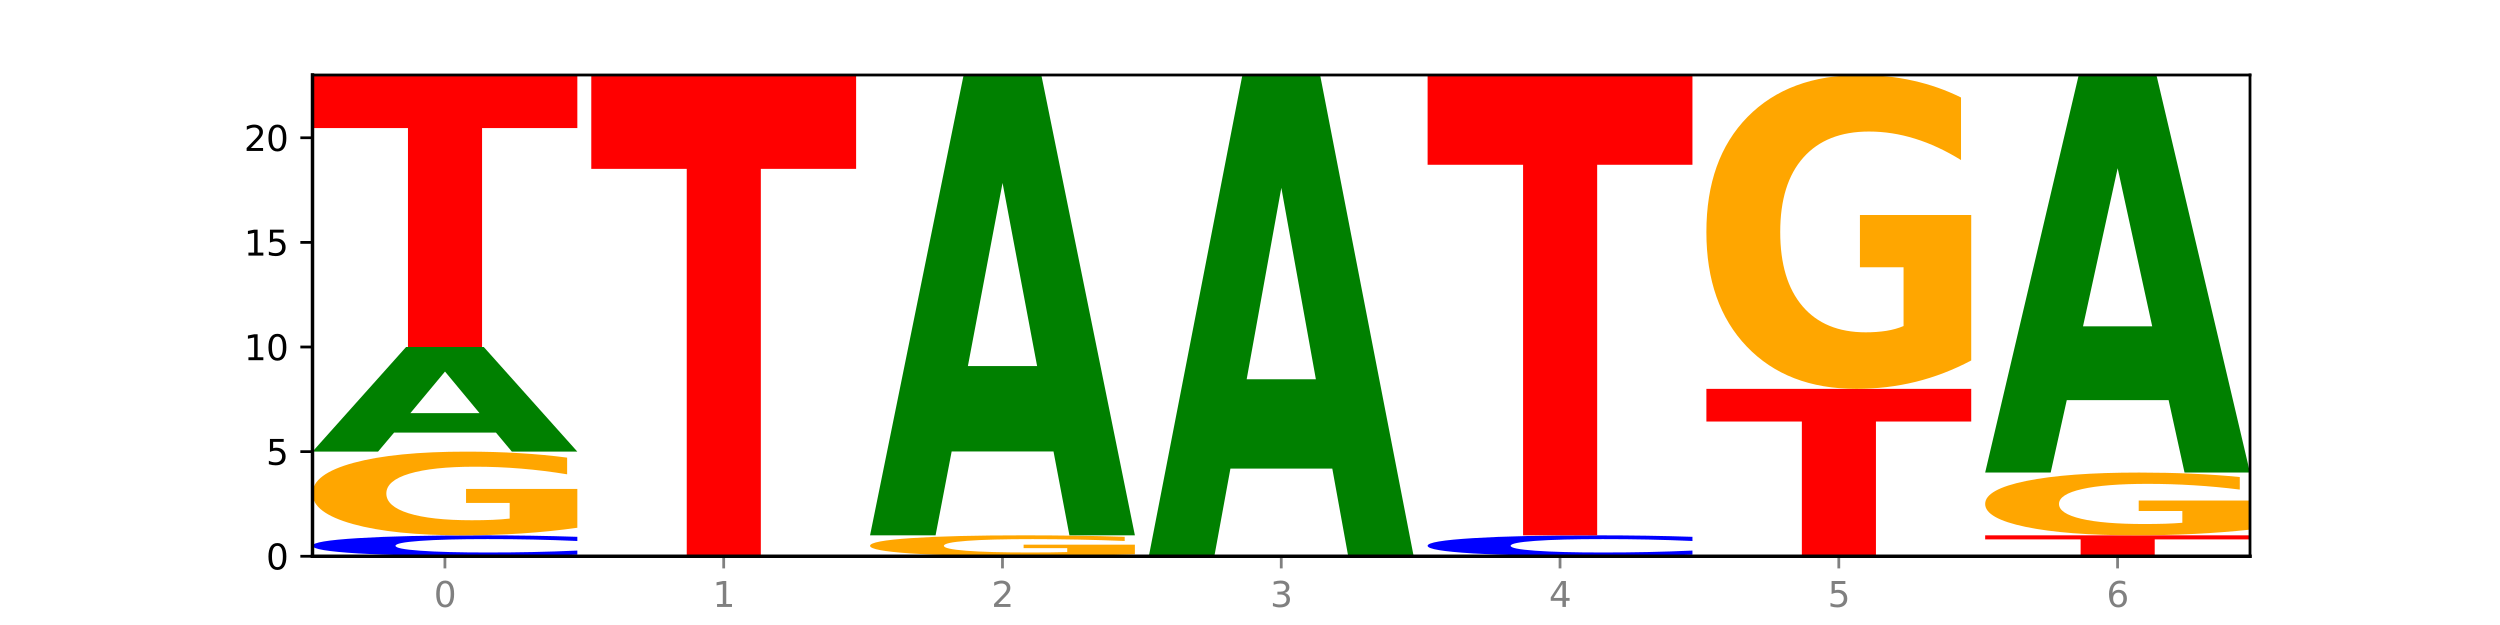 <?xml version="1.0" encoding="utf-8" standalone="no"?>
<!DOCTYPE svg PUBLIC "-//W3C//DTD SVG 1.1//EN"
  "http://www.w3.org/Graphics/SVG/1.1/DTD/svg11.dtd">
<svg xmlns:xlink="http://www.w3.org/1999/xlink" width="720pt" height="180pt" viewBox="0 0 720 180" xmlns="http://www.w3.org/2000/svg" version="1.1">
 <defs>
  <style type="text/css">*{stroke-linejoin: round; stroke-linecap: butt}</style>
 </defs>
 <g id="figure_1">
  <g id="patch_1">
   <path d="M 0 180 
L 720 180 
L 720 0 
L 0 0 
z
" style="fill: #ffffff"/>
  </g>
  <g id="axes_1">
   <g id="patch_2">
    <path d="M 90 160.2 
L 648 160.2 
L 648 21.6 
L 90 21.6 
z
" style="fill: #ffffff"/>
   </g>
   <g id="line2d_1">
    <path d="M 90 160.2 
L 648 160.2 
" clip-path="url(#p2fd4b7e9b5)" style="fill: none; stroke: #000000; stroke-width: 0.5; stroke-linecap: square"/>
   </g>
   <g id="patch_3">
    <path d="M 166.273 159.768 
Q 159.893 159.982 152.994 160.09 
Q 146.095 160.2 138.581 160.2 
Q 116.174 160.2 103.087 159.388 
Q 90 158.577 90 157.189 
Q 90 155.796 103.087 154.986 
Q 116.174 154.174 138.581 154.174 
Q 146.095 154.174 152.994 154.283 
Q 159.893 154.392 166.273 154.606 
L 166.273 155.807 
Q 159.836 155.523 153.59 155.391 
Q 147.344 155.259 140.445 155.259 
Q 128.069 155.259 120.978 155.773 
Q 113.906 156.286 113.906 157.189 
Q 113.906 158.088 120.978 158.602 
Q 128.069 159.115 140.445 159.115 
Q 147.344 159.115 153.59 158.983 
Q 159.836 158.849 166.273 158.566 
L 166.273 159.768 
z
" clip-path="url(#p2fd4b7e9b5)" style="fill: #0000ff"/>
   </g>
   <g id="patch_4">
    <path d="M 166.273 151.993 
Q 158.581 153.083 150.308 153.631 
Q 142.034 154.174 133.214 154.174 
Q 113.282 154.174 101.641 150.927 
Q 90 147.681 90 142.129 
Q 90 136.513 101.846 133.291 
Q 113.709 130.07 134.342 130.07 
Q 142.291 130.07 149.573 130.508 
Q 156.872 130.941 163.333 131.797 
L 163.333 136.602 
Q 156.667 135.502 150.068 134.959 
Q 143.47 134.411 136.838 134.411 
Q 124.564 134.411 117.914 136.413 
Q 111.265 138.41 111.265 142.129 
Q 111.265 145.814 117.675 147.825 
Q 124.085 149.832 135.88 149.832 
Q 139.094 149.832 141.846 149.718 
Q 144.598 149.598 146.786 149.349 
L 146.786 144.838 
L 134.222 144.838 
L 134.222 140.82 
L 166.273 140.82 
L 166.273 151.993 
z
" clip-path="url(#p2fd4b7e9b5)" style="fill: #ffa600"/>
   </g>
   <g id="patch_5">
    <path d="M 142.835 124.581 
L 113.501 124.581 
L 108.87 130.07 
L 90 130.07 
L 116.948 99.939 
L 139.326 99.939 
L 166.273 130.07 
L 147.419 130.07 
L 142.835 124.581 
z
M 118.18 118.989 
L 138.109 118.989 
L 128.16 107.004 
L 118.18 118.989 
z
" clip-path="url(#p2fd4b7e9b5)" style="fill: #008000"/>
   </g>
   <g id="patch_6">
    <path d="M 90 21.6 
L 166.273 21.6 
L 166.273 36.878 
L 138.833 36.878 
L 138.833 99.939 
L 117.494 99.939 
L 117.494 36.878 
L 90 36.878 
L 90 21.6 
z
" clip-path="url(#p2fd4b7e9b5)" style="fill: #ff0000"/>
   </g>
   <g id="patch_7">
    <path d="M 170.288 21.6 
L 246.561 21.6 
L 246.561 48.631 
L 219.12 48.631 
L 219.12 160.2 
L 197.782 160.2 
L 197.782 48.631 
L 170.288 48.631 
L 170.288 21.6 
z
" clip-path="url(#p2fd4b7e9b5)" style="fill: #ff0000"/>
   </g>
   <g id="patch_8">
    <path d="M 326.849 159.655 
Q 319.157 159.927 310.883 160.064 
Q 302.61 160.2 293.789 160.2 
Q 273.858 160.2 262.217 159.388 
Q 250.576 158.577 250.576 157.189 
Q 250.576 155.785 262.422 154.979 
Q 274.285 154.174 294.917 154.174 
Q 302.866 154.174 310.148 154.283 
Q 317.447 154.392 323.909 154.606 
L 323.909 155.807 
Q 317.242 155.532 310.644 155.396 
Q 304.046 155.259 297.413 155.259 
Q 285.14 155.259 278.49 155.76 
Q 271.84 156.259 271.84 157.189 
Q 271.84 158.11 278.251 158.613 
Q 284.661 159.115 296.456 159.115 
Q 299.669 159.115 302.422 159.086 
Q 305.174 159.056 307.362 158.994 
L 307.362 157.866 
L 294.798 157.866 
L 294.798 156.861 
L 326.849 156.861 
L 326.849 159.655 
z
" clip-path="url(#p2fd4b7e9b5)" style="fill: #ffa600"/>
   </g>
   <g id="patch_9">
    <path d="M 303.41 130.023 
L 274.077 130.023 
L 269.445 154.174 
L 250.576 154.174 
L 277.523 21.6 
L 299.901 21.6 
L 326.849 154.174 
L 307.995 154.174 
L 303.41 130.023 
z
M 278.755 105.418 
L 298.685 105.418 
L 288.736 52.684 
L 278.755 105.418 
z
" clip-path="url(#p2fd4b7e9b5)" style="fill: #008000"/>
   </g>
   <g id="patch_10">
    <path d="M 383.698 134.951 
L 354.364 134.951 
L 349.733 160.2 
L 330.863 160.2 
L 357.811 21.6 
L 380.189 21.6 
L 407.137 160.2 
L 388.283 160.2 
L 383.698 134.951 
z
M 359.043 109.228 
L 378.973 109.228 
L 369.023 54.096 
L 359.043 109.228 
z
" clip-path="url(#p2fd4b7e9b5)" style="fill: #008000"/>
   </g>
   <g id="patch_11">
    <path d="M 487.424 159.768 
Q 481.044 159.982 474.145 160.09 
Q 467.246 160.2 459.732 160.2 
Q 437.325 160.2 424.238 159.388 
Q 411.151 158.577 411.151 157.189 
Q 411.151 155.796 424.238 154.986 
Q 437.325 154.174 459.732 154.174 
Q 467.246 154.174 474.145 154.283 
Q 481.044 154.392 487.424 154.606 
L 487.424 155.807 
Q 480.987 155.523 474.741 155.391 
Q 468.495 155.259 461.596 155.259 
Q 449.221 155.259 442.129 155.773 
Q 435.057 156.286 435.057 157.189 
Q 435.057 158.088 442.129 158.602 
Q 449.221 159.115 461.596 159.115 
Q 468.495 159.115 474.741 158.983 
Q 480.987 158.849 487.424 158.566 
L 487.424 159.768 
z
" clip-path="url(#p2fd4b7e9b5)" style="fill: #0000ff"/>
   </g>
   <g id="patch_12">
    <path d="M 411.151 21.6 
L 487.424 21.6 
L 487.424 47.456 
L 459.984 47.456 
L 459.984 154.174 
L 438.645 154.174 
L 438.645 47.456 
L 411.151 47.456 
L 411.151 21.6 
z
" clip-path="url(#p2fd4b7e9b5)" style="fill: #ff0000"/>
   </g>
   <g id="patch_13">
    <path d="M 491.439 111.991 
L 567.712 111.991 
L 567.712 121.393 
L 540.272 121.393 
L 540.272 160.2 
L 518.933 160.2 
L 518.933 121.393 
L 491.439 121.393 
L 491.439 111.991 
z
" clip-path="url(#p2fd4b7e9b5)" style="fill: #ff0000"/>
   </g>
   <g id="patch_14">
    <path d="M 567.712 103.813 
Q 560.02 107.902 551.746 109.956 
Q 543.473 111.991 534.652 111.991 
Q 514.721 111.991 503.08 99.817 
Q 491.439 87.643 491.439 66.824 
Q 491.439 45.762 503.285 33.681 
Q 515.148 21.6 535.781 21.6 
Q 543.729 21.6 551.011 23.243 
Q 558.311 24.868 564.772 28.079 
L 564.772 46.098 
Q 558.105 41.971 551.507 39.936 
Q 544.909 37.882 538.276 37.882 
Q 526.003 37.882 519.353 45.388 
Q 512.704 52.876 512.704 66.824 
Q 512.704 80.641 519.114 88.184 
Q 525.524 95.709 537.319 95.709 
Q 540.533 95.709 543.285 95.28 
Q 546.037 94.832 548.225 93.898 
L 548.225 76.981 
L 535.661 76.981 
L 535.661 61.913 
L 567.712 61.913 
L 567.712 103.813 
z
" clip-path="url(#p2fd4b7e9b5)" style="fill: #ffa600"/>
   </g>
   <g id="patch_15">
    <path d="M 571.727 154.174 
L 648 154.174 
L 648 155.349 
L 620.559 155.349 
L 620.559 160.2 
L 599.221 160.2 
L 599.221 155.349 
L 571.727 155.349 
L 571.727 154.174 
z
" clip-path="url(#p2fd4b7e9b5)" style="fill: #ff0000"/>
   </g>
   <g id="patch_16">
    <path d="M 648 152.538 
Q 640.308 153.356 632.034 153.767 
Q 623.761 154.174 614.94 154.174 
Q 595.009 154.174 583.368 151.739 
Q 571.727 149.304 571.727 145.14 
Q 571.727 140.928 583.573 138.512 
Q 595.436 136.096 616.068 136.096 
Q 624.017 136.096 631.299 136.424 
Q 638.598 136.749 645.06 137.391 
L 645.06 140.995 
Q 638.393 140.17 631.795 139.763 
Q 625.197 139.352 618.564 139.352 
Q 606.291 139.352 599.641 140.853 
Q 592.992 142.351 592.992 145.14 
Q 592.992 147.904 599.402 149.413 
Q 605.812 150.918 617.607 150.918 
Q 620.821 150.918 623.573 150.832 
Q 626.325 150.742 628.513 150.555 
L 628.513 147.172 
L 615.949 147.172 
L 615.949 144.158 
L 648 144.158 
L 648 152.538 
z
" clip-path="url(#p2fd4b7e9b5)" style="fill: #ffa600"/>
   </g>
   <g id="patch_17">
    <path d="M 624.561 115.238 
L 595.228 115.238 
L 590.596 136.096 
L 571.727 136.096 
L 598.674 21.6 
L 621.052 21.6 
L 648 136.096 
L 629.146 136.096 
L 624.561 115.238 
z
M 599.906 93.988 
L 619.836 93.988 
L 609.887 48.445 
L 599.906 93.988 
z
" clip-path="url(#p2fd4b7e9b5)" style="fill: #008000"/>
   </g>
   <g id="matplotlib.axis_1">
    <g id="xtick_1">
     <g id="line2d_2">
      <defs>
       <path id="m430fd21182" d="M 0 0 
L 0 3.5 
" style="stroke: #808080; stroke-width: 0.8"/>
      </defs>
      <g>
       <use xlink:href="#m430fd21182" x="128.137" y="160.2" style="fill: #808080; stroke: #808080; stroke-width: 0.8"/>
      </g>
     </g>
     <g id="text_1">
      <!-- 0 -->
      <g style="fill: #808080" transform="translate(124.955 174.798) scale(0.1 -0.1)">
       <defs>
        <path id="DejaVuSans-30" d="M 2034 4250 
Q 1547 4250 1301 3770 
Q 1056 3291 1056 2328 
Q 1056 1369 1301 889 
Q 1547 409 2034 409 
Q 2525 409 2770 889 
Q 3016 1369 3016 2328 
Q 3016 3291 2770 3770 
Q 2525 4250 2034 4250 
z
M 2034 4750 
Q 2819 4750 3233 4129 
Q 3647 3509 3647 2328 
Q 3647 1150 3233 529 
Q 2819 -91 2034 -91 
Q 1250 -91 836 529 
Q 422 1150 422 2328 
Q 422 3509 836 4129 
Q 1250 4750 2034 4750 
z
" transform="scale(0.016)"/>
       </defs>
       <use xlink:href="#DejaVuSans-30"/>
      </g>
     </g>
    </g>
    <g id="xtick_2">
     <g id="line2d_3">
      <g>
       <use xlink:href="#m430fd21182" x="208.424" y="160.2" style="fill: #808080; stroke: #808080; stroke-width: 0.8"/>
      </g>
     </g>
     <g id="text_2">
      <!-- 1 -->
      <g style="fill: #808080" transform="translate(205.243 174.798) scale(0.1 -0.1)">
       <defs>
        <path id="DejaVuSans-31" d="M 794 531 
L 1825 531 
L 1825 4091 
L 703 3866 
L 703 4441 
L 1819 4666 
L 2450 4666 
L 2450 531 
L 3481 531 
L 3481 0 
L 794 0 
L 794 531 
z
" transform="scale(0.016)"/>
       </defs>
       <use xlink:href="#DejaVuSans-31"/>
      </g>
     </g>
    </g>
    <g id="xtick_3">
     <g id="line2d_4">
      <g>
       <use xlink:href="#m430fd21182" x="288.712" y="160.2" style="fill: #808080; stroke: #808080; stroke-width: 0.8"/>
      </g>
     </g>
     <g id="text_3">
      <!-- 2 -->
      <g style="fill: #808080" transform="translate(285.531 174.798) scale(0.1 -0.1)">
       <defs>
        <path id="DejaVuSans-32" d="M 1228 531 
L 3431 531 
L 3431 0 
L 469 0 
L 469 531 
Q 828 903 1448 1529 
Q 2069 2156 2228 2338 
Q 2531 2678 2651 2914 
Q 2772 3150 2772 3378 
Q 2772 3750 2511 3984 
Q 2250 4219 1831 4219 
Q 1534 4219 1204 4116 
Q 875 4013 500 3803 
L 500 4441 
Q 881 4594 1212 4672 
Q 1544 4750 1819 4750 
Q 2544 4750 2975 4387 
Q 3406 4025 3406 3419 
Q 3406 3131 3298 2873 
Q 3191 2616 2906 2266 
Q 2828 2175 2409 1742 
Q 1991 1309 1228 531 
z
" transform="scale(0.016)"/>
       </defs>
       <use xlink:href="#DejaVuSans-32"/>
      </g>
     </g>
    </g>
    <g id="xtick_4">
     <g id="line2d_5">
      <g>
       <use xlink:href="#m430fd21182" x="369" y="160.2" style="fill: #808080; stroke: #808080; stroke-width: 0.8"/>
      </g>
     </g>
     <g id="text_4">
      <!-- 3 -->
      <g style="fill: #808080" transform="translate(365.819 174.798) scale(0.1 -0.1)">
       <defs>
        <path id="DejaVuSans-33" d="M 2597 2516 
Q 3050 2419 3304 2112 
Q 3559 1806 3559 1356 
Q 3559 666 3084 287 
Q 2609 -91 1734 -91 
Q 1441 -91 1130 -33 
Q 819 25 488 141 
L 488 750 
Q 750 597 1062 519 
Q 1375 441 1716 441 
Q 2309 441 2620 675 
Q 2931 909 2931 1356 
Q 2931 1769 2642 2001 
Q 2353 2234 1838 2234 
L 1294 2234 
L 1294 2753 
L 1863 2753 
Q 2328 2753 2575 2939 
Q 2822 3125 2822 3475 
Q 2822 3834 2567 4026 
Q 2313 4219 1838 4219 
Q 1578 4219 1281 4162 
Q 984 4106 628 3988 
L 628 4550 
Q 988 4650 1302 4700 
Q 1616 4750 1894 4750 
Q 2613 4750 3031 4423 
Q 3450 4097 3450 3541 
Q 3450 3153 3228 2886 
Q 3006 2619 2597 2516 
z
" transform="scale(0.016)"/>
       </defs>
       <use xlink:href="#DejaVuSans-33"/>
      </g>
     </g>
    </g>
    <g id="xtick_5">
     <g id="line2d_6">
      <g>
       <use xlink:href="#m430fd21182" x="449.288" y="160.2" style="fill: #808080; stroke: #808080; stroke-width: 0.8"/>
      </g>
     </g>
     <g id="text_5">
      <!-- 4 -->
      <g style="fill: #808080" transform="translate(446.107 174.798) scale(0.1 -0.1)">
       <defs>
        <path id="DejaVuSans-34" d="M 2419 4116 
L 825 1625 
L 2419 1625 
L 2419 4116 
z
M 2253 4666 
L 3047 4666 
L 3047 1625 
L 3713 1625 
L 3713 1100 
L 3047 1100 
L 3047 0 
L 2419 0 
L 2419 1100 
L 313 1100 
L 313 1709 
L 2253 4666 
z
" transform="scale(0.016)"/>
       </defs>
       <use xlink:href="#DejaVuSans-34"/>
      </g>
     </g>
    </g>
    <g id="xtick_6">
     <g id="line2d_7">
      <g>
       <use xlink:href="#m430fd21182" x="529.576" y="160.2" style="fill: #808080; stroke: #808080; stroke-width: 0.8"/>
      </g>
     </g>
     <g id="text_6">
      <!-- 5 -->
      <g style="fill: #808080" transform="translate(526.394 174.798) scale(0.1 -0.1)">
       <defs>
        <path id="DejaVuSans-35" d="M 691 4666 
L 3169 4666 
L 3169 4134 
L 1269 4134 
L 1269 2991 
Q 1406 3038 1543 3061 
Q 1681 3084 1819 3084 
Q 2600 3084 3056 2656 
Q 3513 2228 3513 1497 
Q 3513 744 3044 326 
Q 2575 -91 1722 -91 
Q 1428 -91 1123 -41 
Q 819 9 494 109 
L 494 744 
Q 775 591 1075 516 
Q 1375 441 1709 441 
Q 2250 441 2565 725 
Q 2881 1009 2881 1497 
Q 2881 1984 2565 2268 
Q 2250 2553 1709 2553 
Q 1456 2553 1204 2497 
Q 953 2441 691 2322 
L 691 4666 
z
" transform="scale(0.016)"/>
       </defs>
       <use xlink:href="#DejaVuSans-35"/>
      </g>
     </g>
    </g>
    <g id="xtick_7">
     <g id="line2d_8">
      <g>
       <use xlink:href="#m430fd21182" x="609.863" y="160.2" style="fill: #808080; stroke: #808080; stroke-width: 0.8"/>
      </g>
     </g>
     <g id="text_7">
      <!-- 6 -->
      <g style="fill: #808080" transform="translate(606.682 174.798) scale(0.1 -0.1)">
       <defs>
        <path id="DejaVuSans-36" d="M 2113 2584 
Q 1688 2584 1439 2293 
Q 1191 2003 1191 1497 
Q 1191 994 1439 701 
Q 1688 409 2113 409 
Q 2538 409 2786 701 
Q 3034 994 3034 1497 
Q 3034 2003 2786 2293 
Q 2538 2584 2113 2584 
z
M 3366 4563 
L 3366 3988 
Q 3128 4100 2886 4159 
Q 2644 4219 2406 4219 
Q 1781 4219 1451 3797 
Q 1122 3375 1075 2522 
Q 1259 2794 1537 2939 
Q 1816 3084 2150 3084 
Q 2853 3084 3261 2657 
Q 3669 2231 3669 1497 
Q 3669 778 3244 343 
Q 2819 -91 2113 -91 
Q 1303 -91 875 529 
Q 447 1150 447 2328 
Q 447 3434 972 4092 
Q 1497 4750 2381 4750 
Q 2619 4750 2861 4703 
Q 3103 4656 3366 4563 
z
" transform="scale(0.016)"/>
       </defs>
       <use xlink:href="#DejaVuSans-36"/>
      </g>
     </g>
    </g>
   </g>
   <g id="matplotlib.axis_2">
    <g id="ytick_1">
     <g id="line2d_9">
      <defs>
       <path id="m821ca8bafe" d="M 0 0 
L -3.5 0 
" style="stroke: #000000; stroke-width: 0.8"/>
      </defs>
      <g>
       <use xlink:href="#m821ca8bafe" x="90" y="160.2" style="stroke: #000000; stroke-width: 0.8"/>
      </g>
     </g>
     <g id="text_8">
      <!-- 0 -->
      <g transform="translate(76.638 163.999) scale(0.1 -0.1)">
       <use xlink:href="#DejaVuSans-30"/>
      </g>
     </g>
    </g>
    <g id="ytick_2">
     <g id="line2d_10">
      <g>
       <use xlink:href="#m821ca8bafe" x="90" y="130.07" style="stroke: #000000; stroke-width: 0.8"/>
      </g>
     </g>
     <g id="text_9">
      <!-- 5 -->
      <g transform="translate(76.638 133.869) scale(0.1 -0.1)">
       <use xlink:href="#DejaVuSans-35"/>
      </g>
     </g>
    </g>
    <g id="ytick_3">
     <g id="line2d_11">
      <g>
       <use xlink:href="#m821ca8bafe" x="90" y="99.939" style="stroke: #000000; stroke-width: 0.8"/>
      </g>
     </g>
     <g id="text_10">
      <!-- 10 -->
      <g transform="translate(70.275 103.738) scale(0.1 -0.1)">
       <use xlink:href="#DejaVuSans-31"/>
       <use xlink:href="#DejaVuSans-30" x="63.623"/>
      </g>
     </g>
    </g>
    <g id="ytick_4">
     <g id="line2d_12">
      <g>
       <use xlink:href="#m821ca8bafe" x="90" y="69.809" style="stroke: #000000; stroke-width: 0.8"/>
      </g>
     </g>
     <g id="text_11">
      <!-- 15 -->
      <g transform="translate(70.275 73.608) scale(0.1 -0.1)">
       <use xlink:href="#DejaVuSans-31"/>
       <use xlink:href="#DejaVuSans-35" x="63.623"/>
      </g>
     </g>
    </g>
    <g id="ytick_5">
     <g id="line2d_13">
      <g>
       <use xlink:href="#m821ca8bafe" x="90" y="39.678" style="stroke: #000000; stroke-width: 0.8"/>
      </g>
     </g>
     <g id="text_12">
      <!-- 20 -->
      <g transform="translate(70.275 43.477) scale(0.1 -0.1)">
       <use xlink:href="#DejaVuSans-32"/>
       <use xlink:href="#DejaVuSans-30" x="63.623"/>
      </g>
     </g>
    </g>
   </g>
   <g id="patch_18">
    <path d="M 90 160.2 
L 90 21.6 
" style="fill: none; stroke: #000000; stroke-linejoin: miter; stroke-linecap: square"/>
   </g>
   <g id="patch_19">
    <path d="M 648 160.2 
L 648 21.6 
" style="fill: none; stroke: #000000; stroke-width: 0.8; stroke-linejoin: miter; stroke-linecap: square"/>
   </g>
   <g id="patch_20">
    <path d="M 90 160.2 
L 648 160.2 
" style="fill: none; stroke: #000000; stroke-linejoin: miter; stroke-linecap: square"/>
   </g>
   <g id="patch_21">
    <path d="M 90 21.6 
L 648 21.6 
" style="fill: none; stroke: #000000; stroke-width: 0.8; stroke-linejoin: miter; stroke-linecap: square"/>
   </g>
  </g>
 </g>
 <defs>
  <clipPath id="p2fd4b7e9b5">
   <rect x="90" y="21.6" width="558" height="138.6"/>
  </clipPath>
 </defs>
</svg>
